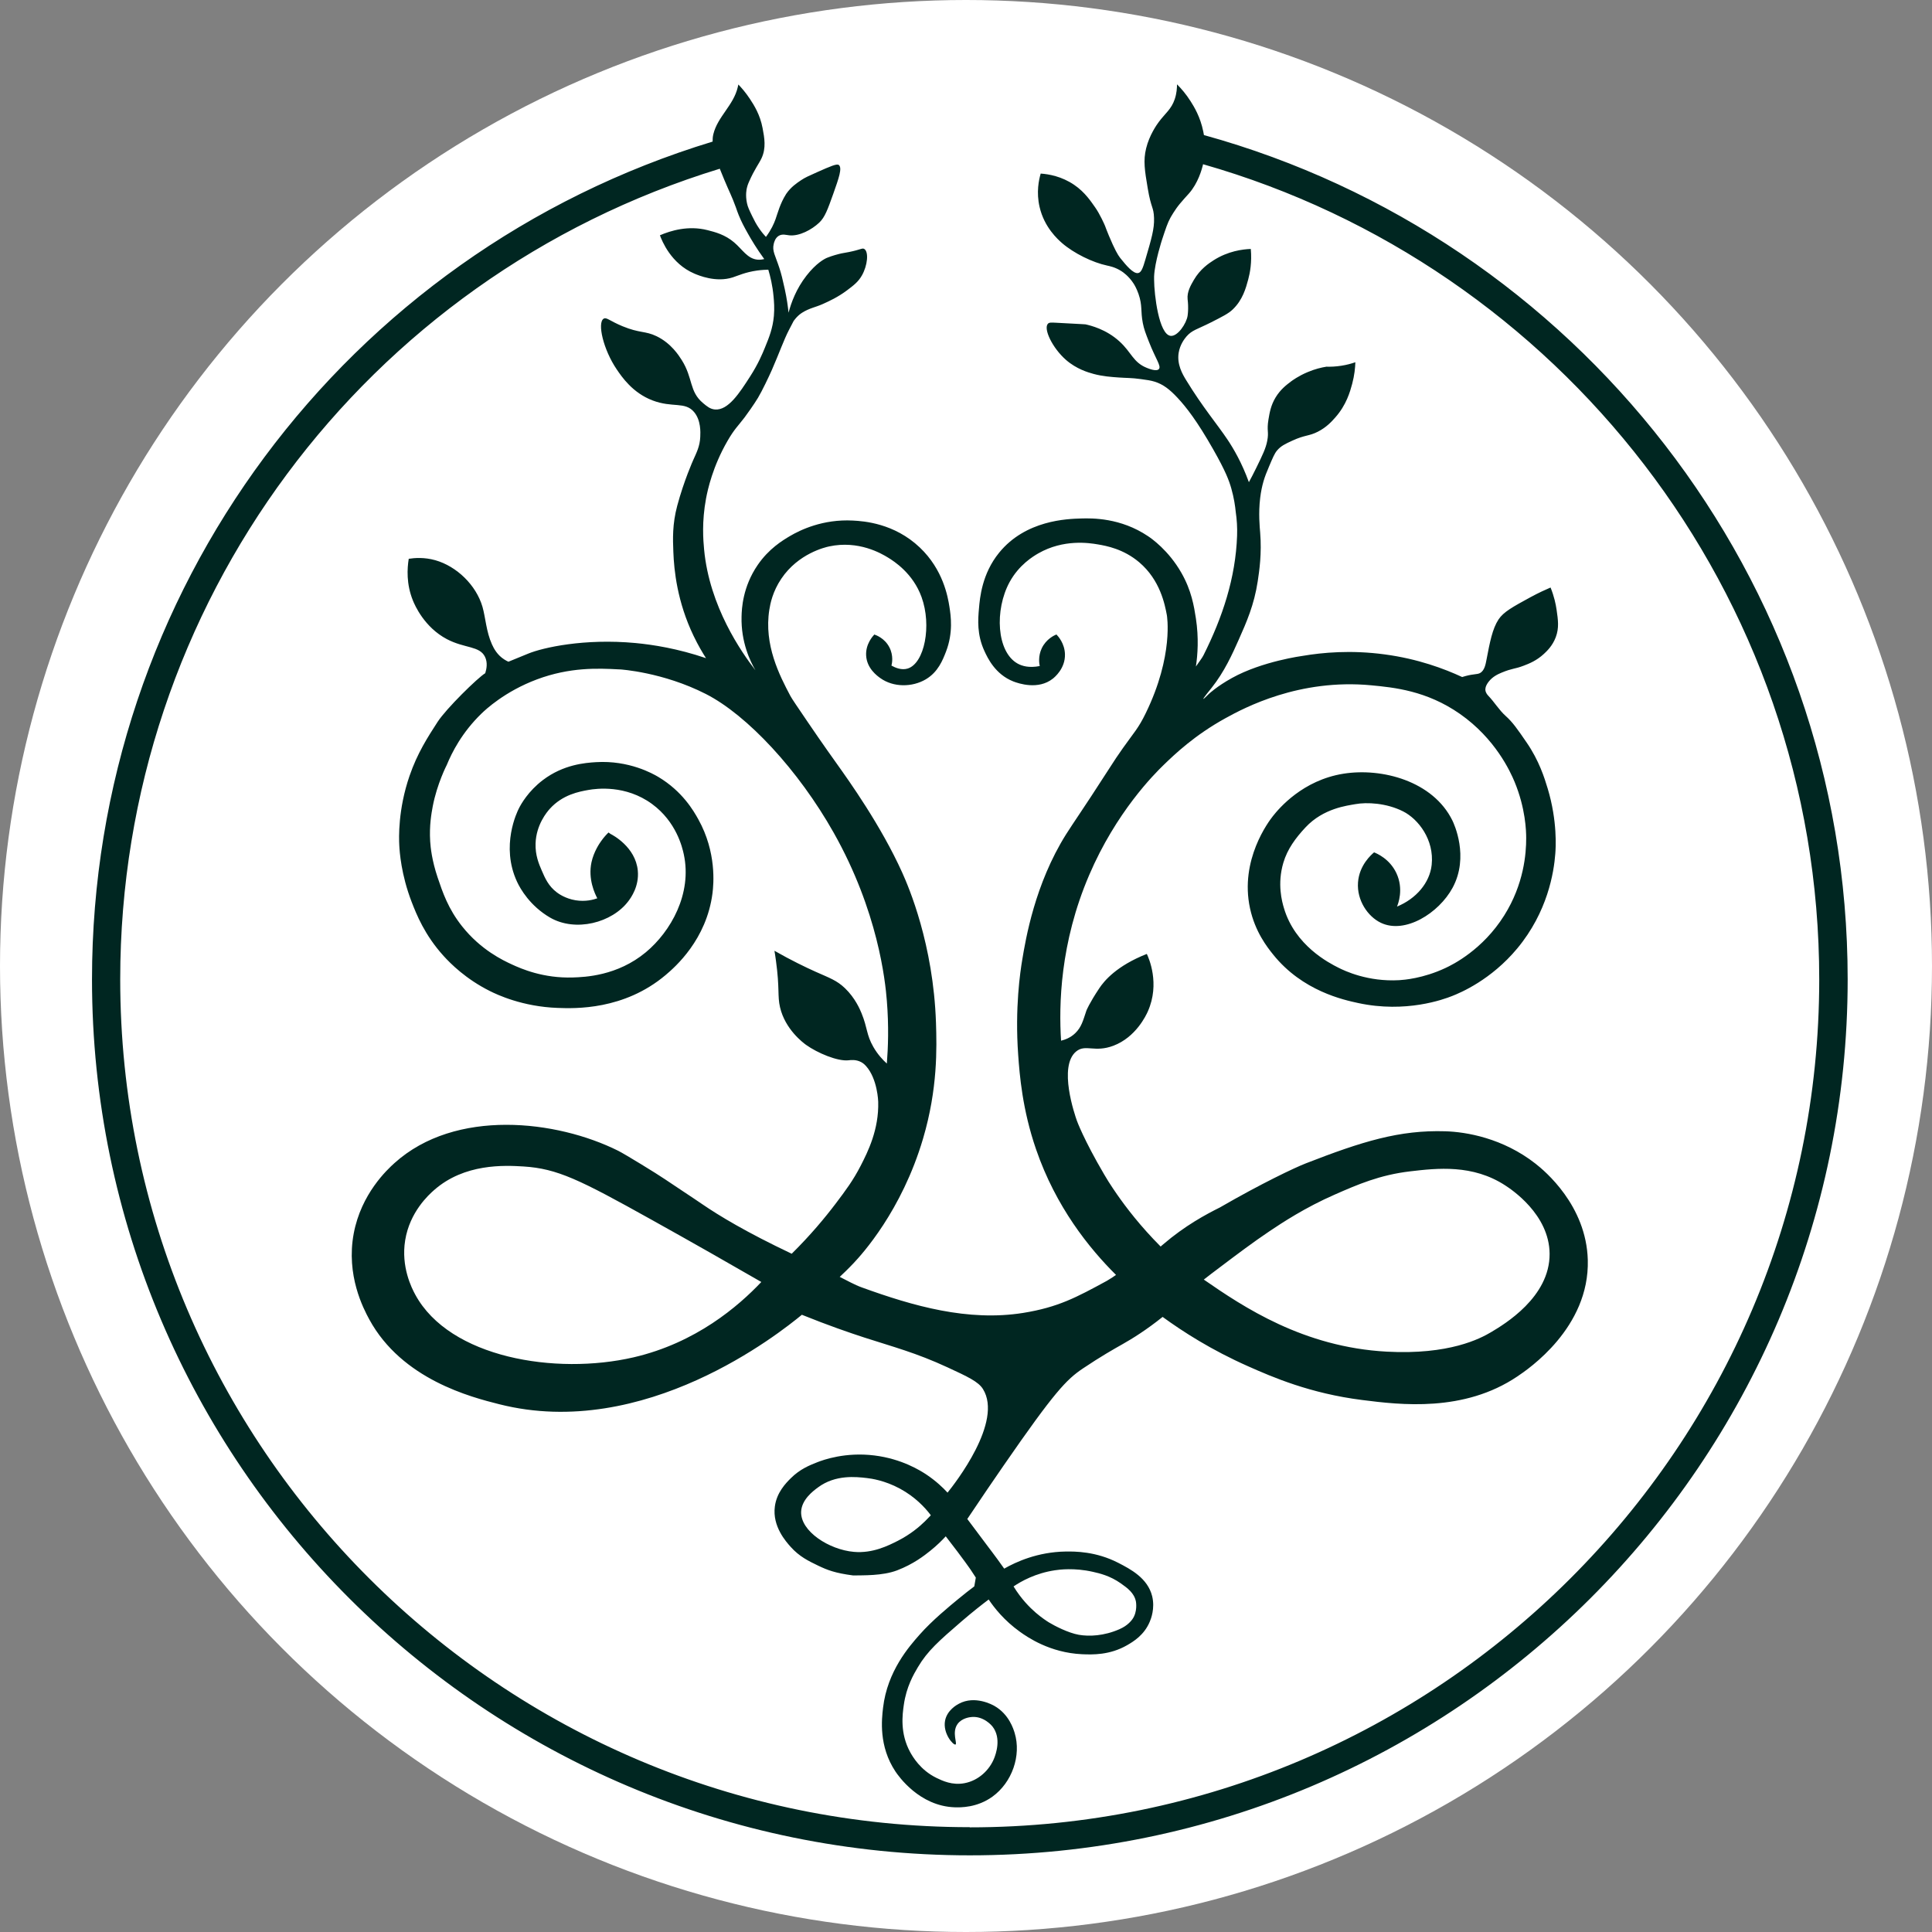 <?xml version="1.0" encoding="UTF-8"?>
<svg xmlns="http://www.w3.org/2000/svg" width="252" height="252" viewBox="0 0 252 252" fill="none">
  <rect x="0" y="0" width="252" height="252" fill="#808080" stroke="none"/>
  <g clip-path="url(#clip0_2497_14)">
    <circle cx="126" cy="126" r="126" fill="white"></circle>
    <path d="M157.033 17.609C157.003 17.441 156.974 17.294 156.952 17.169C156.562 15.23 155.738 13.908 155.311 13.232C154.693 12.248 154.038 11.514 153.523 11C153.523 11.463 153.486 12.16 153.228 12.931C152.779 14.261 151.999 14.76 151.131 15.928C150.866 16.288 149.917 17.631 149.497 19.343C149.1 20.944 149.313 22.243 149.703 24.557C150.152 27.244 150.476 26.936 150.527 28.442C150.579 29.844 150.182 31.174 149.401 33.839C149.07 34.985 148.857 35.543 148.452 35.617C147.805 35.734 146.848 34.552 146.193 33.744C146.141 33.685 146.105 33.634 146.083 33.604C145.81 33.252 145.406 32.576 144.64 30.747C144.383 30.131 144.228 29.712 144.132 29.455C144.081 29.316 143.448 27.898 142.859 27.068C142.359 26.371 141.564 25.1 140.107 24.109C138.481 23 136.795 22.713 135.743 22.64C135.5 23.47 135.154 25.078 135.596 26.988C136.207 29.653 137.973 31.218 138.532 31.71C140.07 33.039 142.506 34.236 144.412 34.64C144.714 34.706 145.457 34.845 146.259 35.359C146.458 35.484 147.223 35.998 147.863 36.99C147.974 37.166 148.246 37.607 148.504 38.348C149.034 39.876 148.754 40.544 149.063 42.138C149.217 42.931 149.431 43.482 149.865 44.591C150.748 46.845 151.499 47.756 151.16 48.138C150.844 48.498 149.843 48.086 149.585 47.983C147.782 47.257 147.606 45.971 146.009 44.525C144.265 42.938 142.263 42.461 141.586 42.307C141.513 42.292 141.586 42.307 137.701 42.094C137.112 42.064 136.854 42.05 136.685 42.226C136.067 42.887 137.281 45.406 139.047 46.948C140.423 48.145 141.932 48.578 142.631 48.769C143.816 49.092 144.986 49.173 145.943 49.239C146.98 49.313 147.554 49.276 148.783 49.445C149.593 49.555 150.086 49.621 150.608 49.783C151.72 50.128 152.581 50.803 153.581 51.876C154.722 53.095 156.15 54.923 158.247 58.617C159.866 61.467 160.308 62.671 160.602 63.699C160.955 64.94 161.11 66.013 161.183 66.776C161.331 67.775 161.397 68.803 161.36 69.861C161.169 75.398 159.447 80.539 156.981 85.459C156.783 85.848 156.496 86.193 155.988 86.935C156.216 85.415 156.378 83.234 155.988 80.671C155.745 79.092 155.414 77.021 154.089 74.708C152.411 71.77 150.174 70.221 149.74 69.934C146.156 67.525 142.447 67.584 141.005 67.628C139.217 67.68 133.778 67.834 130.319 72.093C128.082 74.84 127.81 77.976 127.692 79.364C127.56 80.832 127.413 82.778 128.406 84.923C128.811 85.804 129.804 87.949 132.166 88.881C132.844 89.146 135.419 90.027 137.325 88.521C137.546 88.345 138.966 87.192 138.907 85.32C138.863 83.931 138.039 83.006 137.796 82.757C137.539 82.859 136.457 83.337 135.875 84.57C135.39 85.613 135.552 86.568 135.618 86.876C134.227 87.148 133.315 86.876 132.733 86.553C129.996 85.033 129.701 79.569 131.688 75.919C132.917 73.672 134.764 72.563 135.441 72.174C138.731 70.301 142.057 70.815 143.183 71.006C144.324 71.197 146.546 71.609 148.585 73.334C151.337 75.662 151.94 78.864 152.198 80.23C152.198 80.23 153.14 85.459 149.438 93.038C148.474 95.021 147.922 95.52 146.473 97.569C145.788 98.538 145.538 98.906 144.125 101.101C141.476 105.229 139.967 107.373 139.047 108.834C134.978 115.319 133.785 122.494 133.337 125.182C133.079 126.731 132.365 131.439 132.807 137.593C132.991 140.178 133.344 144.709 135.14 149.916C137.715 157.414 142.064 162.819 145.567 166.293C145.31 166.476 144.942 166.733 144.375 167.064C140.394 169.23 138.01 170.515 133.454 171.25C126.257 172.395 119.126 170.361 112.407 167.923C111.443 167.578 110.546 167.049 109.53 166.55C109.986 166.124 110.626 165.514 111.348 164.75C112.378 163.656 117.61 157.965 120.399 148.513C122.327 141.984 122.188 136.675 122.085 133.407C121.739 123.148 118.523 115.686 117.676 113.806C114.917 107.689 110.707 101.806 109.169 99.647C108.89 99.251 107.337 97.099 105.306 94.103C103.989 92.157 103.319 91.195 103.091 90.769C101.67 88.088 99.625 84.108 100.346 79.533C100.471 78.747 100.78 77.153 101.913 75.479C104.128 72.189 107.639 71.381 108.154 71.271C112.003 70.448 114.976 72.203 115.837 72.732C116.617 73.21 119.082 74.781 120.201 77.873C121.555 81.596 120.591 86.516 118.398 87.2C117.603 87.449 116.779 87.097 116.278 86.818C116.344 86.561 116.573 85.525 116.006 84.431C115.388 83.234 114.262 82.837 114.041 82.764C113.828 82.992 112.893 84.027 112.974 85.496C113.062 87.177 114.402 88.147 114.814 88.441C116.536 89.682 119.001 89.645 120.753 88.609C122.364 87.655 122.96 86.105 123.394 84.989C124.344 82.522 124.027 80.326 123.836 79.129C123.63 77.829 123.019 74.304 119.972 71.41C116.646 68.252 112.68 67.973 111.259 67.9C107.315 67.687 104.349 69.148 103.039 69.919C102.06 70.5 100.287 71.564 98.823 73.702C96.872 76.551 96.747 79.393 96.725 80.421C96.637 83.777 97.873 86.289 98.535 87.427C96.725 85.085 92.538 79.129 91.839 71.667C91.728 70.478 91.522 68.069 92.096 64.999C92.31 63.876 92.957 60.865 94.885 57.523C95.783 55.966 96.232 55.606 97.115 54.453C97.373 54.116 98.374 52.713 98.867 51.89C99.382 51.038 100.331 49.048 100.684 48.24C101.641 46.052 102.237 44.334 102.899 43.056C102.936 42.982 103.51 41.881 103.51 41.881C103.51 41.881 103.952 41.212 104.614 40.794C105.593 40.177 106.373 40.081 107.3 39.663C108.154 39.281 109.28 38.767 110.479 37.871C111.326 37.232 111.936 36.777 112.415 35.94C113.165 34.632 113.335 32.848 112.731 32.473C112.466 32.312 112.29 32.562 110.715 32.877C110.075 33.009 109.957 32.995 109.434 33.127C109.434 33.127 108.566 33.34 107.874 33.626C107.55 33.758 106.454 34.331 105.188 35.962C103.856 37.673 103.201 39.472 102.855 40.787C102.774 39.986 102.627 38.921 102.355 37.68C102.075 36.417 101.928 35.785 101.656 34.948C101.111 33.281 100.699 32.745 100.92 31.82C100.971 31.599 101.111 31.034 101.582 30.755C102.06 30.468 102.59 30.667 102.973 30.696C104.268 30.821 105.872 29.969 106.859 29.036C107.602 28.331 107.962 27.311 108.691 25.269C109.405 23.25 109.891 21.891 109.405 21.516C109.155 21.325 108.301 21.693 106.601 22.449C105.541 22.919 104.997 23.161 104.496 23.499C103.915 23.888 103.179 24.388 102.583 25.24C102.561 25.269 102.546 25.298 102.524 25.328C101.737 26.584 101.457 27.751 101.155 28.596C100.949 29.176 100.589 29.984 99.904 30.902C99.669 30.652 99.367 30.3 99.051 29.844C98.616 29.22 98.359 28.699 98.123 28.214C97.733 27.406 97.535 27.002 97.432 26.503C97.204 25.445 97.38 24.637 97.432 24.469C97.52 24.101 97.638 23.837 97.719 23.661C98.425 22.06 98.999 21.347 99.33 20.642C99.956 19.306 99.706 17.969 99.47 16.721C99.139 14.951 98.359 13.732 97.814 12.902C97.262 12.065 96.71 11.441 96.306 11.022C96.284 11.132 96.261 11.257 96.225 11.389C95.673 13.739 93.597 15.223 93.046 17.499C92.965 17.83 92.943 18.145 92.95 18.469C45.013 33.046 12 77.197 12 127.737C12 190.74 63.366 242 126.5 242C189.634 242 241 190.74 241 127.737C241 75.281 205.389 30.983 157.033 17.617V17.609ZM126.5 238.328C65.39 238.328 15.68 188.713 15.68 127.737C15.68 78.872 47.566 36.182 93.885 22.008C94.032 22.376 94.216 22.816 94.466 23.433C95.136 25.041 95.445 25.563 95.975 27.024C96.173 27.575 96.188 27.656 96.357 28.067C96.688 28.89 97.064 29.595 97.513 30.395C98.013 31.291 98.719 32.466 99.683 33.788C99.485 33.839 99.176 33.898 98.808 33.869C97.483 33.744 96.835 32.532 95.754 31.614C94.562 30.601 93.296 30.277 92.288 30.02C89.793 29.382 87.49 30.079 86.077 30.689C86.341 31.409 87.519 34.383 90.558 35.683C91.095 35.91 93.384 36.894 95.592 36.175C96.254 35.962 97.196 35.506 98.764 35.286C99.367 35.205 99.875 35.183 100.213 35.176C100.471 36.028 100.765 37.218 100.898 38.672C100.964 39.362 101.03 40.177 100.942 41.205C100.795 42.821 100.331 43.981 99.779 45.325C99.448 46.14 98.896 47.469 97.844 49.1C96.468 51.244 94.988 53.55 93.259 53.411C92.626 53.359 92.199 52.992 91.706 52.581C89.867 51.046 90.426 49.342 88.917 46.955C88.549 46.375 87.541 44.774 85.642 43.856C84.156 43.137 83.464 43.489 81.19 42.549C79.505 41.851 79.108 41.337 78.732 41.572C77.886 42.101 78.681 45.589 80.447 48.189C81.102 49.151 82.515 51.244 85.112 52.228C87.732 53.227 89.351 52.338 90.536 53.748C91.434 54.821 91.368 56.385 91.338 56.98C91.287 58.213 90.86 59.021 90.411 60.027C90.411 60.027 89.212 62.693 88.336 65.961C87.688 68.377 87.762 70.316 87.828 71.983C87.916 74.385 88.328 78.49 90.47 82.947C91.066 84.189 91.655 85.173 92.089 85.848C88.395 84.593 85.194 84.093 82.883 83.873C76.179 83.249 70.821 84.475 68.937 85.239C68.79 85.297 66.325 86.311 66.317 86.311C66.17 86.245 65.972 86.149 65.751 86.002C64.875 85.437 64.426 84.622 64.169 84.049C63.411 82.367 63.337 80.561 62.932 79.151C62.108 76.323 59.577 73.863 56.773 73.07C55.338 72.666 54.072 72.769 53.314 72.886C53.108 74.142 52.983 76.169 53.858 78.328C54.101 78.93 55.338 81.809 58.289 83.366C60.621 84.593 62.564 84.225 63.263 85.679C63.624 86.421 63.469 87.251 63.293 87.809C62.329 88.382 58.2 92.428 57.082 94.154C55.794 96.144 54.44 98.23 53.417 101.204C51.901 105.61 52.033 109.304 52.078 110.222C52.122 111.111 52.32 114.071 53.689 117.632C54.315 119.248 55.374 121.943 57.862 124.69C58.782 125.703 60.769 127.701 63.896 129.265C64.823 129.728 68.135 131.307 72.749 131.468C74.979 131.549 81.367 131.777 86.82 127.179C88.064 126.129 92.162 122.56 92.935 116.501C93.082 115.326 93.48 111.17 91.088 106.874C90.492 105.794 89.013 103.209 85.863 101.336C85.171 100.925 82.051 99.148 77.739 99.412C76.326 99.5 73.5 99.713 70.821 101.74C68.893 103.202 67.951 104.905 67.686 105.434C67.473 105.845 65.258 110.325 67.443 115.018C67.87 115.943 69.143 118.168 71.741 119.681C75.053 121.605 79.836 120.379 81.97 117.53C82.301 117.089 83.383 115.598 83.192 113.564C82.897 110.457 79.88 108.893 79.623 108.768C79.542 108.71 79.453 108.651 79.372 108.585C79.108 108.842 78.762 109.209 78.416 109.701C78.202 109.995 77.452 111.082 77.15 112.47C76.679 114.673 77.591 116.567 77.908 117.17C77.422 117.346 76.377 117.64 75.075 117.427C73.735 117.206 72.852 116.567 72.632 116.399C71.535 115.569 71.094 114.548 70.667 113.557C70.291 112.69 69.806 111.552 69.857 110.017C69.938 107.564 71.351 105.904 71.704 105.508C73.389 103.635 75.553 103.253 76.738 103.04C77.805 102.849 81.602 102.35 85.039 104.861C88.218 107.182 88.998 110.538 89.189 111.427C90.301 116.575 87.49 121.503 84.244 124.205C80.52 127.304 76.26 127.444 74.751 127.495C70.843 127.627 67.959 126.342 66.788 125.806C65.618 125.27 62.719 123.904 60.276 120.827C58.45 118.536 57.722 116.347 57.082 114.452C56.324 112.191 56.162 110.538 56.11 109.738C55.985 107.674 56.272 106.11 56.441 105.192C57.008 102.218 58.274 99.779 58.281 99.765C58.936 98.171 60.246 95.549 62.8 93.075C63.3 92.59 65.832 90.189 70.034 88.617C74.339 87.009 77.989 87.163 80.727 87.31C80.763 87.31 80.829 87.31 80.91 87.317C80.91 87.317 86.445 87.655 92.067 90.519C97.468 93.273 104.143 100.448 108.743 108.614C114.527 118.873 115.469 127.928 115.675 130.528C115.947 133.87 115.837 136.697 115.675 138.724C115.189 138.283 114.497 137.571 113.916 136.557C112.981 134.927 113.18 134.127 112.371 132.151C112.172 131.666 111.546 130.176 110.222 128.905C109.14 127.862 108.213 127.569 106.343 126.731C105.056 126.151 103.216 125.27 101.015 124.014C101.067 124.315 101.141 124.771 101.214 125.329C101.715 128.986 101.391 129.874 101.744 131.387C102.414 134.259 104.739 135.999 105.137 136.286C106.601 137.336 109.258 138.467 110.7 138.298C110.899 138.276 111.627 138.158 112.334 138.54C112.658 138.716 112.856 138.937 112.952 139.04C114.475 140.736 114.549 143.71 114.549 143.71C114.652 147.331 113.195 150.239 112.26 152.06C111.267 153.984 110.31 155.262 108.993 157.003C107.58 158.868 105.703 161.122 103.267 163.531C97.336 160.719 93.789 158.567 91.611 157.076C89.992 155.967 88.343 154.91 86.724 153.808C85.65 153.074 81.507 150.54 80.645 150.107C72.624 146.097 59.415 144.54 51.459 151.7C50.488 152.574 47.11 155.717 46.139 160.887C45.116 166.337 47.397 170.677 48.17 172.101C52.438 179.937 61.46 182.236 65.096 183.154C84.053 187.971 101.707 173.864 104.592 171.492C107.992 172.865 110.81 173.835 112.753 174.466C116.47 175.671 119.472 176.442 123.593 178.351C126.265 179.585 127.611 180.224 128.207 181.171C130.879 185.438 124.542 193.509 123.593 194.691C122.99 194.037 122.114 193.2 120.922 192.392C120.046 191.798 117.61 190.285 114.063 189.844C110.281 189.374 107.403 190.41 106.586 190.733C105.578 191.129 104.334 191.629 103.142 192.818C102.524 193.435 101.302 194.662 101.067 196.512C100.728 199.09 102.517 201.08 103.142 201.778C104.268 203.034 105.468 203.614 106.704 204.209C107.896 204.781 108.912 205.185 111.289 205.494C112.562 205.464 115.101 205.56 117.022 204.826C119.148 204.01 120.554 202.909 121.341 202.277C122.21 201.58 122.879 200.911 123.358 200.39C125.779 203.511 126.625 204.774 126.625 204.774C126.846 205.105 127.059 205.435 127.28 205.773C127.206 206.199 127.155 206.485 127.081 206.919C126.5 207.352 125.794 207.903 125.013 208.549C123.843 209.511 121.584 211.362 119.958 213.205C118.589 214.754 115.741 217.971 115.182 222.744C115.005 224.243 114.593 227.76 116.801 231.072C117.176 231.631 119.906 235.589 124.55 235.736C125.278 235.758 127.435 235.794 129.436 234.355C132.012 232.504 133.234 228.979 132.35 226.049C132.196 225.542 131.615 223.604 129.716 222.517C129.466 222.37 127.162 221.099 125.08 222.223C124.815 222.363 123.534 223.06 123.269 224.434C122.953 226.101 124.344 227.658 124.631 227.547C124.903 227.452 124.123 225.961 124.896 224.874C125.477 224.066 126.559 223.971 126.75 223.956C128.332 223.824 129.385 225.109 129.444 225.183C130.673 226.732 129.856 228.862 129.694 229.288C129.083 230.867 127.648 232.233 125.83 232.585C124.197 232.901 122.901 232.262 122.151 231.902C120.024 230.867 119.031 229.097 118.721 228.546C117.36 226.057 117.713 223.611 117.89 222.37C118.221 220.02 119.17 218.39 119.73 217.45C120.981 215.335 122.482 214.02 125.426 211.479C126.875 210.231 128.119 209.261 128.958 208.63C129.686 209.717 130.974 211.362 133.02 212.83C134.021 213.55 136.95 215.577 141.137 215.768C142.491 215.827 144.736 215.9 147.01 214.593C147.841 214.116 149.24 213.271 149.968 211.53C150.123 211.171 150.667 209.797 150.285 208.211C149.703 205.832 147.429 204.657 145.876 203.856C142.94 202.343 140.203 202.358 138.996 202.373C135.338 202.431 132.527 203.724 130.982 204.605C130.783 204.326 130.489 203.908 130.113 203.394C129.532 202.593 129.076 202.013 128.921 201.8C128.494 201.22 127.714 200.177 126.169 198.128C128.053 195.308 129.679 192.936 130.915 191.144C137.553 181.538 139.099 179.937 141.255 178.491C143.588 176.926 145.288 175.964 146.421 175.325C147.724 174.591 149.541 173.46 151.646 171.771C154.266 173.68 158.004 176.089 162.817 178.219C165.959 179.614 170.868 181.751 177.675 182.61C182.65 183.242 190.936 184.241 197.92 179.533C199.318 178.593 207.34 173.181 207.104 164.346C206.913 157.223 201.474 152.714 200.282 151.781C196.029 148.447 191.253 147.639 188.515 147.558C182.532 147.375 177.682 148.88 170.323 151.744C168.881 152.303 164.502 154.381 159.115 157.495C157.29 158.405 154.575 159.859 151.72 162.305C151.661 162.356 151.543 162.459 151.388 162.591C148.747 159.94 146.899 157.517 145.663 155.739C145.354 155.291 145.001 154.77 144.589 154.124C144.589 154.124 144.309 153.676 144.029 153.198C141.321 148.587 140.46 146.17 140.46 146.17C140.203 145.443 138.002 139.084 140.372 137.145C141.593 136.146 142.764 137.336 145.236 136.396C148.15 135.287 149.482 132.46 149.718 131.923C151.337 128.288 149.828 124.932 149.585 124.425C145.634 125.982 144.029 127.936 143.389 128.898C142.072 130.873 141.711 131.799 141.711 131.799C141.255 133.157 141.064 133.972 140.254 134.758C139.636 135.36 138.907 135.617 138.4 135.742C138.105 131.123 138.252 123.03 142.064 114.144C145.582 105.926 150.557 100.962 151.778 99.779C153.243 98.362 155.819 95.895 159.859 93.669C162.309 92.318 169.47 88.492 178.867 89.388C181.796 89.667 186.079 90.078 190.428 93.119C195.05 96.35 197 100.646 197.552 101.975C198.987 105.434 199.068 108.386 199.068 109.319C199.075 111.317 198.774 115.319 196.205 119.402C193.387 123.889 189.501 125.813 188.537 126.261C185.608 127.635 183.091 127.811 182.517 127.848C178.411 128.083 175.379 126.629 174.555 126.21C173.363 125.608 168.91 123.346 167.468 118.44C167.225 117.625 166.57 115.304 167.394 112.528C167.924 110.744 168.984 109.312 170.287 107.916C172.627 105.412 175.747 105.082 176.77 104.891C178.293 104.612 180.839 104.737 183.01 105.831C185.005 106.837 187.087 109.539 186.741 112.8C186.491 115.165 184.696 117.236 182.216 118.249C182.348 117.941 183.128 115.987 182.135 113.88C181.259 112.022 179.596 111.324 179.228 111.177C178.889 111.464 177.292 112.837 177.131 115.099C176.961 117.427 178.404 119.549 180.111 120.364C183.268 121.877 187.676 119.101 189.464 115.804C191.672 111.735 189.634 107.41 189.442 107.021C186.911 101.872 180.243 100.117 175.232 100.918C169.926 101.762 166.843 105.42 166.026 106.455C165.496 107.131 161.676 112.146 163.045 118.477C163.708 121.532 165.275 123.529 166.07 124.514C169.889 129.272 175.269 130.425 177.182 130.837C183.386 132.166 188.302 130.352 189.398 129.919C190.509 129.485 194.491 127.811 197.905 123.706C201.857 118.954 202.681 113.806 202.865 111.353C202.924 110.626 203.16 107.116 201.872 102.849C201.452 101.461 200.761 99.229 199.127 96.849C197.913 95.079 197.302 94.198 196.389 93.383C195.528 92.612 194.932 91.591 194.13 90.754C194.042 90.659 193.791 90.401 193.747 90.02C193.733 89.909 193.711 89.513 194.167 88.925C194.689 88.25 195.374 87.941 195.859 87.736C197.287 87.141 197.581 87.28 198.752 86.825C199.451 86.561 200.429 86.171 201.379 85.29C201.776 84.923 202.505 84.233 202.924 83.116C203.38 81.905 203.226 80.855 203.034 79.54C202.931 78.813 202.718 77.799 202.247 76.632C201.614 76.903 200.702 77.315 199.642 77.888C197.287 79.173 196.117 79.812 195.462 80.796C194.66 82.015 194.329 83.755 193.887 86.069C193.777 86.634 193.637 87.493 193.019 87.802C192.643 87.985 192.253 87.89 191.194 88.169C190.988 88.22 190.826 88.272 190.715 88.308C188.39 87.229 184.953 85.936 180.611 85.356C176.196 84.761 172.48 85.114 169.926 85.547C169.926 85.547 164.635 86.245 160.705 88.426C158.689 89.542 157.68 90.512 157.68 90.512C157.393 90.783 156.996 91.195 156.959 91.165C156.9 91.114 157.798 90.012 158.019 89.74C159.704 87.633 160.757 85.275 161.566 83.454C162.596 81.133 163.582 78.916 164.053 75.809C164.259 74.436 164.591 72.218 164.37 69.472C164.311 68.745 164.127 66.96 164.37 64.955C164.473 64.103 164.627 63.398 164.804 62.781C165.003 62.098 165.201 61.628 165.518 60.872C166.004 59.726 166.239 59.154 166.57 58.764C167.071 58.169 167.615 57.912 168.572 57.472C170.235 56.708 170.721 56.906 171.891 56.311C173.032 55.731 173.709 54.968 174.172 54.446C175.615 52.816 176.093 51.105 176.373 50.062C176.674 48.931 176.763 47.954 176.785 47.249C176.284 47.425 175.673 47.594 174.96 47.704C174.216 47.822 173.554 47.844 173.009 47.829C172.369 47.932 171.516 48.13 170.566 48.534C169.337 49.048 168.535 49.651 168.366 49.775C167.784 50.216 167.012 50.803 166.386 51.832C165.753 52.874 165.599 53.844 165.452 54.71C165.201 56.26 165.533 56.253 165.29 57.508C165.106 58.478 164.694 59.322 163.862 61.026C163.479 61.812 163.141 62.451 162.898 62.892C161.986 60.38 160.918 58.551 160.124 57.362C158.777 55.342 156.878 53.132 154.707 49.57C154.244 48.813 153.5 47.543 153.736 46.03C153.913 44.921 154.538 44.143 154.766 43.878C155.495 43.048 156.106 42.982 157.945 42.057C159.461 41.286 160.227 40.904 160.786 40.368C162.089 39.127 162.508 37.577 162.81 36.454C163.045 35.594 163.303 34.214 163.148 32.473C162.089 32.51 160.175 32.745 158.284 33.957C157.688 34.339 156.54 35.095 155.716 36.52C155.326 37.188 154.81 38.077 154.906 39.017C154.921 39.186 154.98 39.611 154.972 40.228C154.972 40.691 154.921 41.058 154.906 41.176C154.759 42.197 153.596 43.93 152.676 43.805C151.168 43.607 150.542 38.473 150.535 36.468C150.535 36.27 150.535 36.072 150.535 36.057C150.616 34.177 151.58 31.24 151.58 31.24C152.051 29.815 152.286 29.088 152.662 28.405C152.713 28.317 153.236 27.369 153.891 26.584C153.986 26.466 154.214 26.202 154.479 25.901C154.81 25.526 155.053 25.269 155.09 25.225C156.26 23.896 156.761 22.126 156.922 21.421C203.27 34.654 237.291 77.315 237.291 127.759C237.291 188.743 187.58 238.35 126.471 238.35L126.5 238.328ZM99.308 167.21C96.328 170.361 90.786 175.157 82.64 177.044C72.47 179.394 58.642 177.11 54.168 168.87C53.704 168.018 52.284 165.242 52.85 161.769C53.446 158.082 55.919 155.842 56.633 155.218C60.585 151.744 65.773 151.994 68.282 152.148C72.69 152.427 75.59 153.859 84.958 159.081C90.536 162.187 95.378 164.949 99.308 167.218V167.21ZM121.408 197.651L120.65 198.429C119.914 199.149 118.744 200.14 117.117 200.97C115.866 201.602 113.828 202.637 111.37 202.417C108.169 202.138 104.386 199.744 104.496 197.166C104.57 195.594 106.056 194.478 106.697 194.008C108.971 192.319 111.664 192.627 113.07 192.789C113.644 192.855 115.395 193.097 117.382 194.17C119.376 195.249 120.635 196.637 121.297 197.489C121.334 197.54 121.371 197.599 121.408 197.651ZM132.203 206.926C133.204 206.25 135.059 205.2 137.598 204.818C138.172 204.73 140.122 204.473 142.528 205.016C143.448 205.222 144.787 205.538 146.186 206.522C147.047 207.132 147.944 207.77 148.165 208.901C148.173 208.96 148.401 210.201 147.709 211.193C147.532 211.442 147.326 211.641 147.253 211.707C146.966 211.978 146.576 212.258 146.009 212.507C144 213.388 142.072 213.469 140.718 213.234C139.312 212.985 137.546 212.059 136.817 211.619C136.567 211.464 135.89 211.031 135.095 210.348C134.308 209.665 133.204 208.564 132.203 206.926ZM157.018 166.902C157.747 166.329 158.078 166.08 159.366 165.11C161.213 163.715 163.494 161.996 165.599 160.586C167.21 159.507 170.206 157.517 174.135 155.798C177.05 154.52 179.971 153.243 183.967 152.78C187.433 152.376 192.092 151.84 196.352 154.631C197.096 155.115 202.085 158.383 202.122 163.531C202.166 169.193 196.198 172.74 194.513 173.746C193.07 174.606 189.023 176.743 180.876 176.302C170.014 175.715 162.184 170.478 157.018 166.902Z" fill="#002621"></path>
  </g>
  <defs>
    <clipPath id="clip0_2497_14">
      <rect width="252" height="252" fill="white"></rect>
    </clipPath>
  </defs>
</svg>

